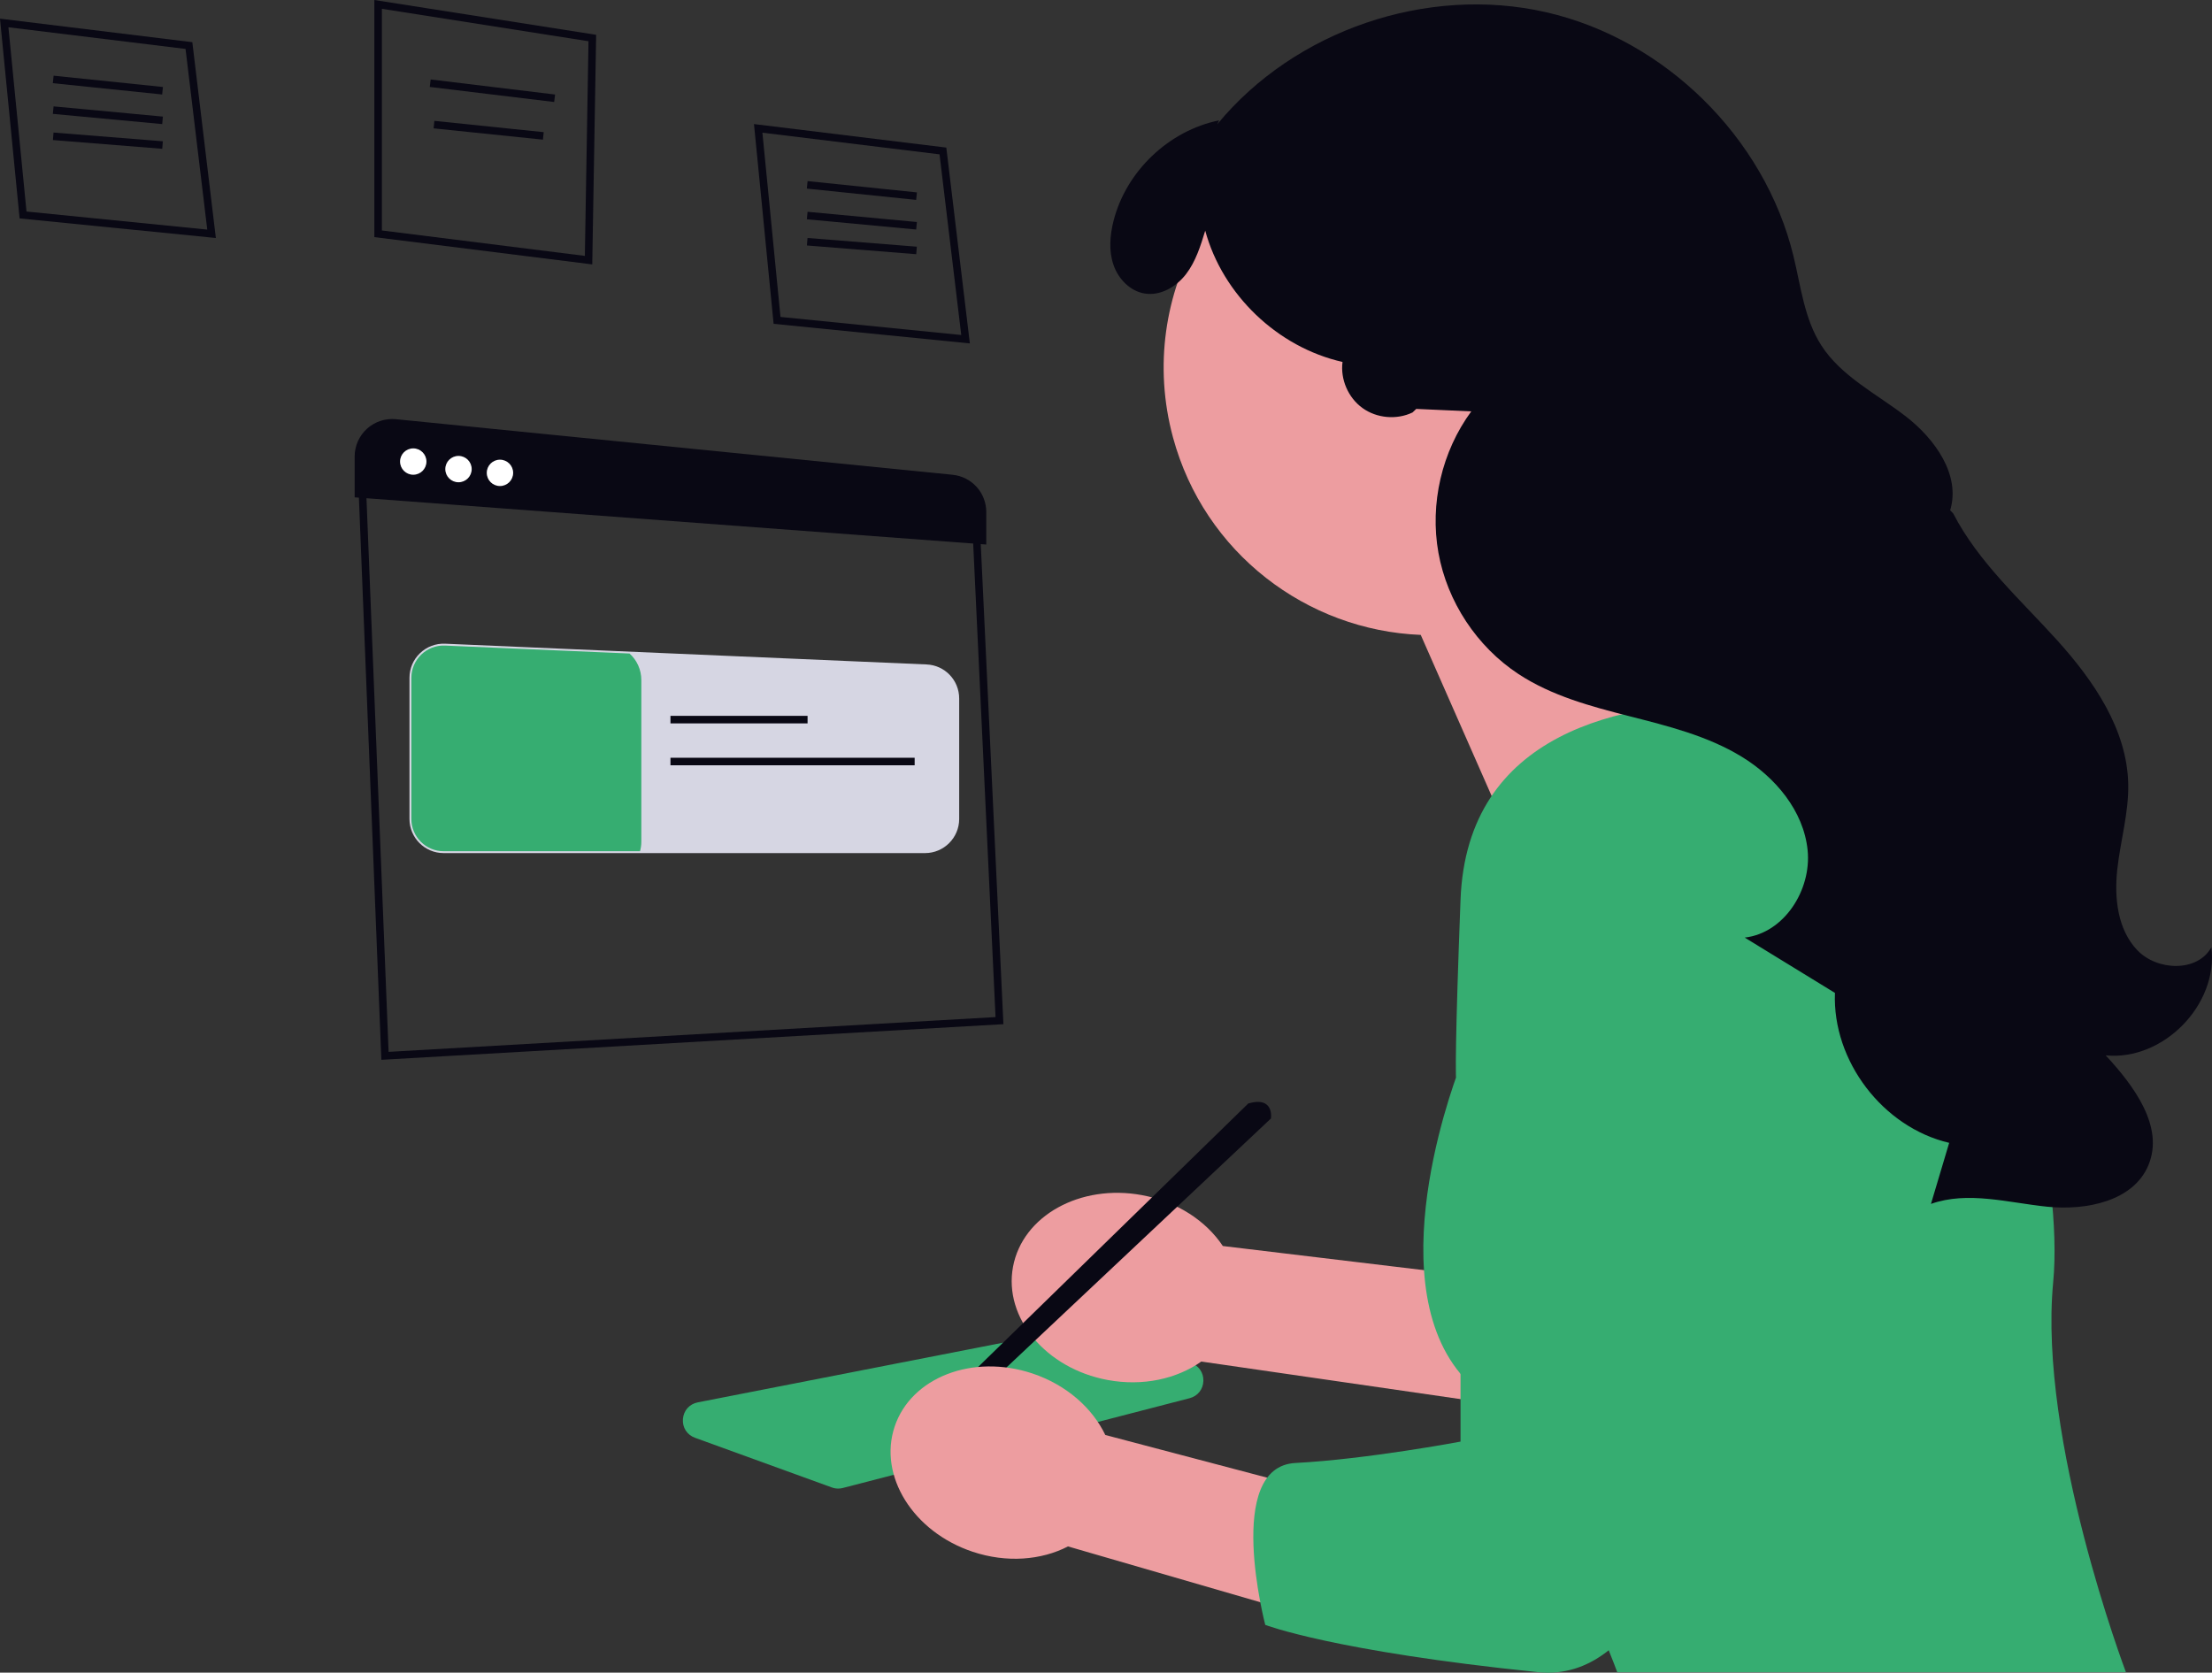 <svg width="320" height="242" viewBox="0 0 320 242" fill="none" xmlns="http://www.w3.org/2000/svg">
<rect x="0" y="0" width="320" height="242" fill="#333333" stroke="none"/>
<g clip-path="url(#clip0_493_3835)">
<path d="M121.257 215.366C120.948 215.366 120.64 215.312 120.345 215.205L100.548 208.019C99.388 207.598 98.701 206.533 98.796 205.304C98.892 204.075 99.736 203.128 100.947 202.892L155.625 192.201C156.066 192.113 156.526 192.142 156.954 192.278L172.232 197.168C173.393 197.54 174.122 198.567 174.088 199.785C174.053 201.003 173.268 201.987 172.087 202.293L121.928 215.28C121.707 215.338 121.482 215.366 121.257 215.366Z" fill="#36AD71"/>
<path d="M176.9 180.272L225.58 186.115L216.705 203.209L173.786 196.986C170.252 199.489 165.34 200.604 160.234 199.655C151.3 197.994 145.172 190.662 146.548 183.277C147.925 175.893 156.283 171.253 165.217 172.913C170.323 173.862 174.504 176.667 176.9 180.272Z" fill="#ED9DA0"/>
<path d="M244.494 43.091C238.911 22.462 217.64 10.258 196.984 15.834C176.328 21.409 164.108 42.653 169.691 63.282C174.219 80.013 189.065 91.2 205.533 91.857L225.679 137.628L254.236 97.002C254.236 97.002 243.532 89.022 236.171 78.753C244.453 69.339 248.013 56.095 244.494 43.091Z" fill="#ED9DA0"/>
<path d="M283.681 122.994C278.468 110.116 265.987 101.686 252.079 101.552C234.537 101.383 212.208 105.965 211.288 130.177C209.763 170.267 211.288 154.131 211.288 154.131C211.288 154.131 199.178 184.246 211.288 198.771C223.398 213.297 233.958 241.926 233.958 241.926H307.546C307.546 241.926 294.843 208.395 297.024 185.518C298.505 169.99 291.442 142.164 283.681 122.994Z" fill="#36AD71"/>
<path d="M180.585 159.646L133.682 205.399L136.514 206.397L183.857 161.825C183.857 161.825 184.403 158.557 180.585 159.646Z" fill="#090814"/>
<path d="M319.91 137.054C317.895 140.684 312.073 140.478 309.2 137.479C306.327 134.479 305.847 129.905 306.298 125.779C306.748 121.652 307.966 117.595 307.882 113.445C307.722 105.526 302.886 98.486 297.574 92.605C292.262 86.725 286.188 81.322 282.559 74.28L282.12 73.83C283.671 68.714 279.91 63.489 275.677 60.22C271.443 56.952 266.366 54.459 263.476 49.961C261.017 46.135 260.52 41.428 259.443 37.01C255.273 19.893 240.858 5.694 223.663 1.767C206.468 -2.161 187.306 4.37 176.101 17.975L176.371 17.411C169.092 18.883 162.901 24.781 161.086 31.972C160.56 34.055 160.385 36.295 161.084 38.327C161.783 40.358 163.489 42.133 165.613 42.469C167.892 42.83 170.172 41.491 171.576 39.663C172.98 37.834 173.68 35.578 174.354 33.374C176.883 42.653 184.824 50.246 194.216 52.366C193.889 54.886 195.039 57.543 197.102 59.031C199.164 60.519 202.051 60.776 204.344 59.674L204.884 59.16C207.537 59.279 210.19 59.398 212.843 59.518C208.579 65.318 206.82 72.893 208.091 79.976C209.362 87.058 213.646 93.551 219.661 97.512C224.466 100.676 230.142 102.198 235.718 103.62C241.295 105.042 246.982 106.454 251.899 109.441C256.817 112.428 260.936 117.307 261.503 123.027C262.07 128.747 258.119 134.993 252.401 135.649C256.752 138.317 261.103 140.985 265.454 143.653C265.065 153.494 272.379 163.094 281.979 165.346C281.1 168.291 280.222 171.235 279.343 174.18C284.683 172.284 290.529 174.011 296.167 174.586C301.806 175.16 308.641 173.794 310.808 168.563C313.111 163.002 308.713 157.106 304.621 152.688C312.952 153.518 320.938 145.351 319.91 137.054Z" fill="#090814"/>
<path d="M55.17 153.332L55.148 152.778L51.829 69.701L55.537 67.036L55.736 67.052L133.195 73.294L141.812 77.241L141.828 77.572L145.16 148.176L55.17 153.332ZM52.943 70.243L56.216 152.181L144.02 147.15L140.754 77.955L132.915 74.365L55.849 68.154L52.943 70.243Z" fill="#090814"/>
<path d="M133.819 123.425H64.179C61.455 123.425 59.238 121.211 59.238 118.49V98.065C59.238 96.708 59.778 95.444 60.758 94.504C61.74 93.562 63.034 93.075 64.392 93.13L134.032 96.131C136.683 96.241 138.76 98.406 138.76 101.06V118.49C138.76 121.211 136.543 123.425 133.819 123.425Z" fill="#D6D6E3"/>
<path d="M92.779 98.397V121.764C92.779 122.243 92.713 122.711 92.588 123.153H64.179C61.599 123.153 59.511 121.066 59.511 118.49V98.065C59.511 95.412 61.725 93.293 64.381 93.402L91.077 94.551C92.124 95.499 92.779 96.872 92.779 98.397Z" fill="#36AD71"/>
<path d="M116.827 103.569H96.993V104.659H116.827V103.569Z" fill="#090814"/>
<path d="M132.319 109.631H96.993V110.72H132.319V109.631Z" fill="#090814"/>
<path d="M31.228 34.434L2.837 31.599L0 2.699L27.823 6.102L31.228 34.434ZM3.835 30.604L29.983 33.215L26.842 7.08L1.219 3.946L3.835 30.604Z" fill="#090814"/>
<path d="M7.755 10.951L7.643 12.035L23.459 13.669L23.571 12.585L7.755 10.951Z" fill="#090814"/>
<path d="M7.75 15.39L7.648 16.475L23.465 17.954L23.566 16.869L7.75 15.39Z" fill="#090814"/>
<path d="M7.743 19.178L7.656 20.264L23.472 21.527L23.559 20.44L7.743 19.178Z" fill="#090814"/>
<path d="M140.304 49.685L111.913 46.85L109.076 17.95L136.9 21.353L140.304 49.685ZM112.911 45.855L139.059 48.466L135.919 22.331L110.295 19.197L112.911 45.855Z" fill="#090814"/>
<path d="M116.832 26.202L116.719 27.286L132.535 28.92L132.648 27.836L116.832 26.202Z" fill="#090814"/>
<path d="M116.826 30.641L116.725 31.726L132.541 33.205L132.642 32.12L116.826 30.641Z" fill="#090814"/>
<path d="M116.819 34.429L116.732 35.515L132.548 36.778L132.635 35.691L116.819 34.429Z" fill="#090814"/>
<path d="M85.679 38.254L54.156 34.306V0L86.242 5.037L85.679 38.254ZM55.246 33.344L84.608 37.022L85.135 5.966L55.246 1.274V33.344Z" fill="#090814"/>
<path d="M62.303 11.497L62.172 12.579L80.169 14.758L80.301 13.676L62.303 11.497Z" fill="#090814"/>
<path d="M62.839 17.487L62.727 18.571L78.543 20.205L78.655 19.121L62.839 17.487Z" fill="#090814"/>
<path d="M142.681 78.782L51.305 71.956V66.05C51.305 64.52 51.957 63.053 53.093 62.025C54.229 60.998 55.757 60.496 57.281 60.649L137.786 68.686C140.577 68.964 142.681 71.287 142.681 74.088L142.681 78.782Z" fill="#090814"/>
<path d="M59.783 68.685C60.837 68.685 61.692 67.831 61.692 66.778C61.692 65.725 60.837 64.872 59.783 64.872C58.729 64.872 57.874 65.725 57.874 66.778C57.874 67.831 58.729 68.685 59.783 68.685Z" fill="white"/>
<path d="M66.328 69.774C67.382 69.774 68.237 68.92 68.237 67.868C68.237 66.815 67.382 65.961 66.328 65.961C65.274 65.961 64.419 66.815 64.419 67.868C64.419 68.92 65.274 69.774 66.328 69.774Z" fill="white"/>
<path d="M72.327 70.319C73.381 70.319 74.236 69.465 74.236 68.412C74.236 67.359 73.381 66.506 72.327 66.506C71.273 66.506 70.418 67.359 70.418 68.412C70.418 69.465 71.273 70.319 72.327 70.319Z" fill="white"/>
<path d="M159.9 207.611L207.305 220.117L196.149 235.822L154.503 223.734C150.656 225.725 145.638 226.151 140.712 224.507C132.093 221.629 127.039 213.521 129.424 206.397C131.809 199.273 140.729 195.832 149.348 198.71C154.274 200.354 158.027 203.71 159.9 207.611Z" fill="#ED9DA0"/>
<path d="M254.236 154.131C254.236 154.131 252.165 244.955 222.511 241.926C192.856 238.897 183.039 235.084 183.039 235.084C183.039 235.084 177.04 212.208 187.402 211.663C197.765 211.118 211.288 208.571 211.288 208.571V142.698" fill="#36AD71"/>
</g>
<defs>
<clipPath id="clip0_493_3835">
<rect width="320" height="242" fill="white"/>
</clipPath>
</defs>
</svg>
